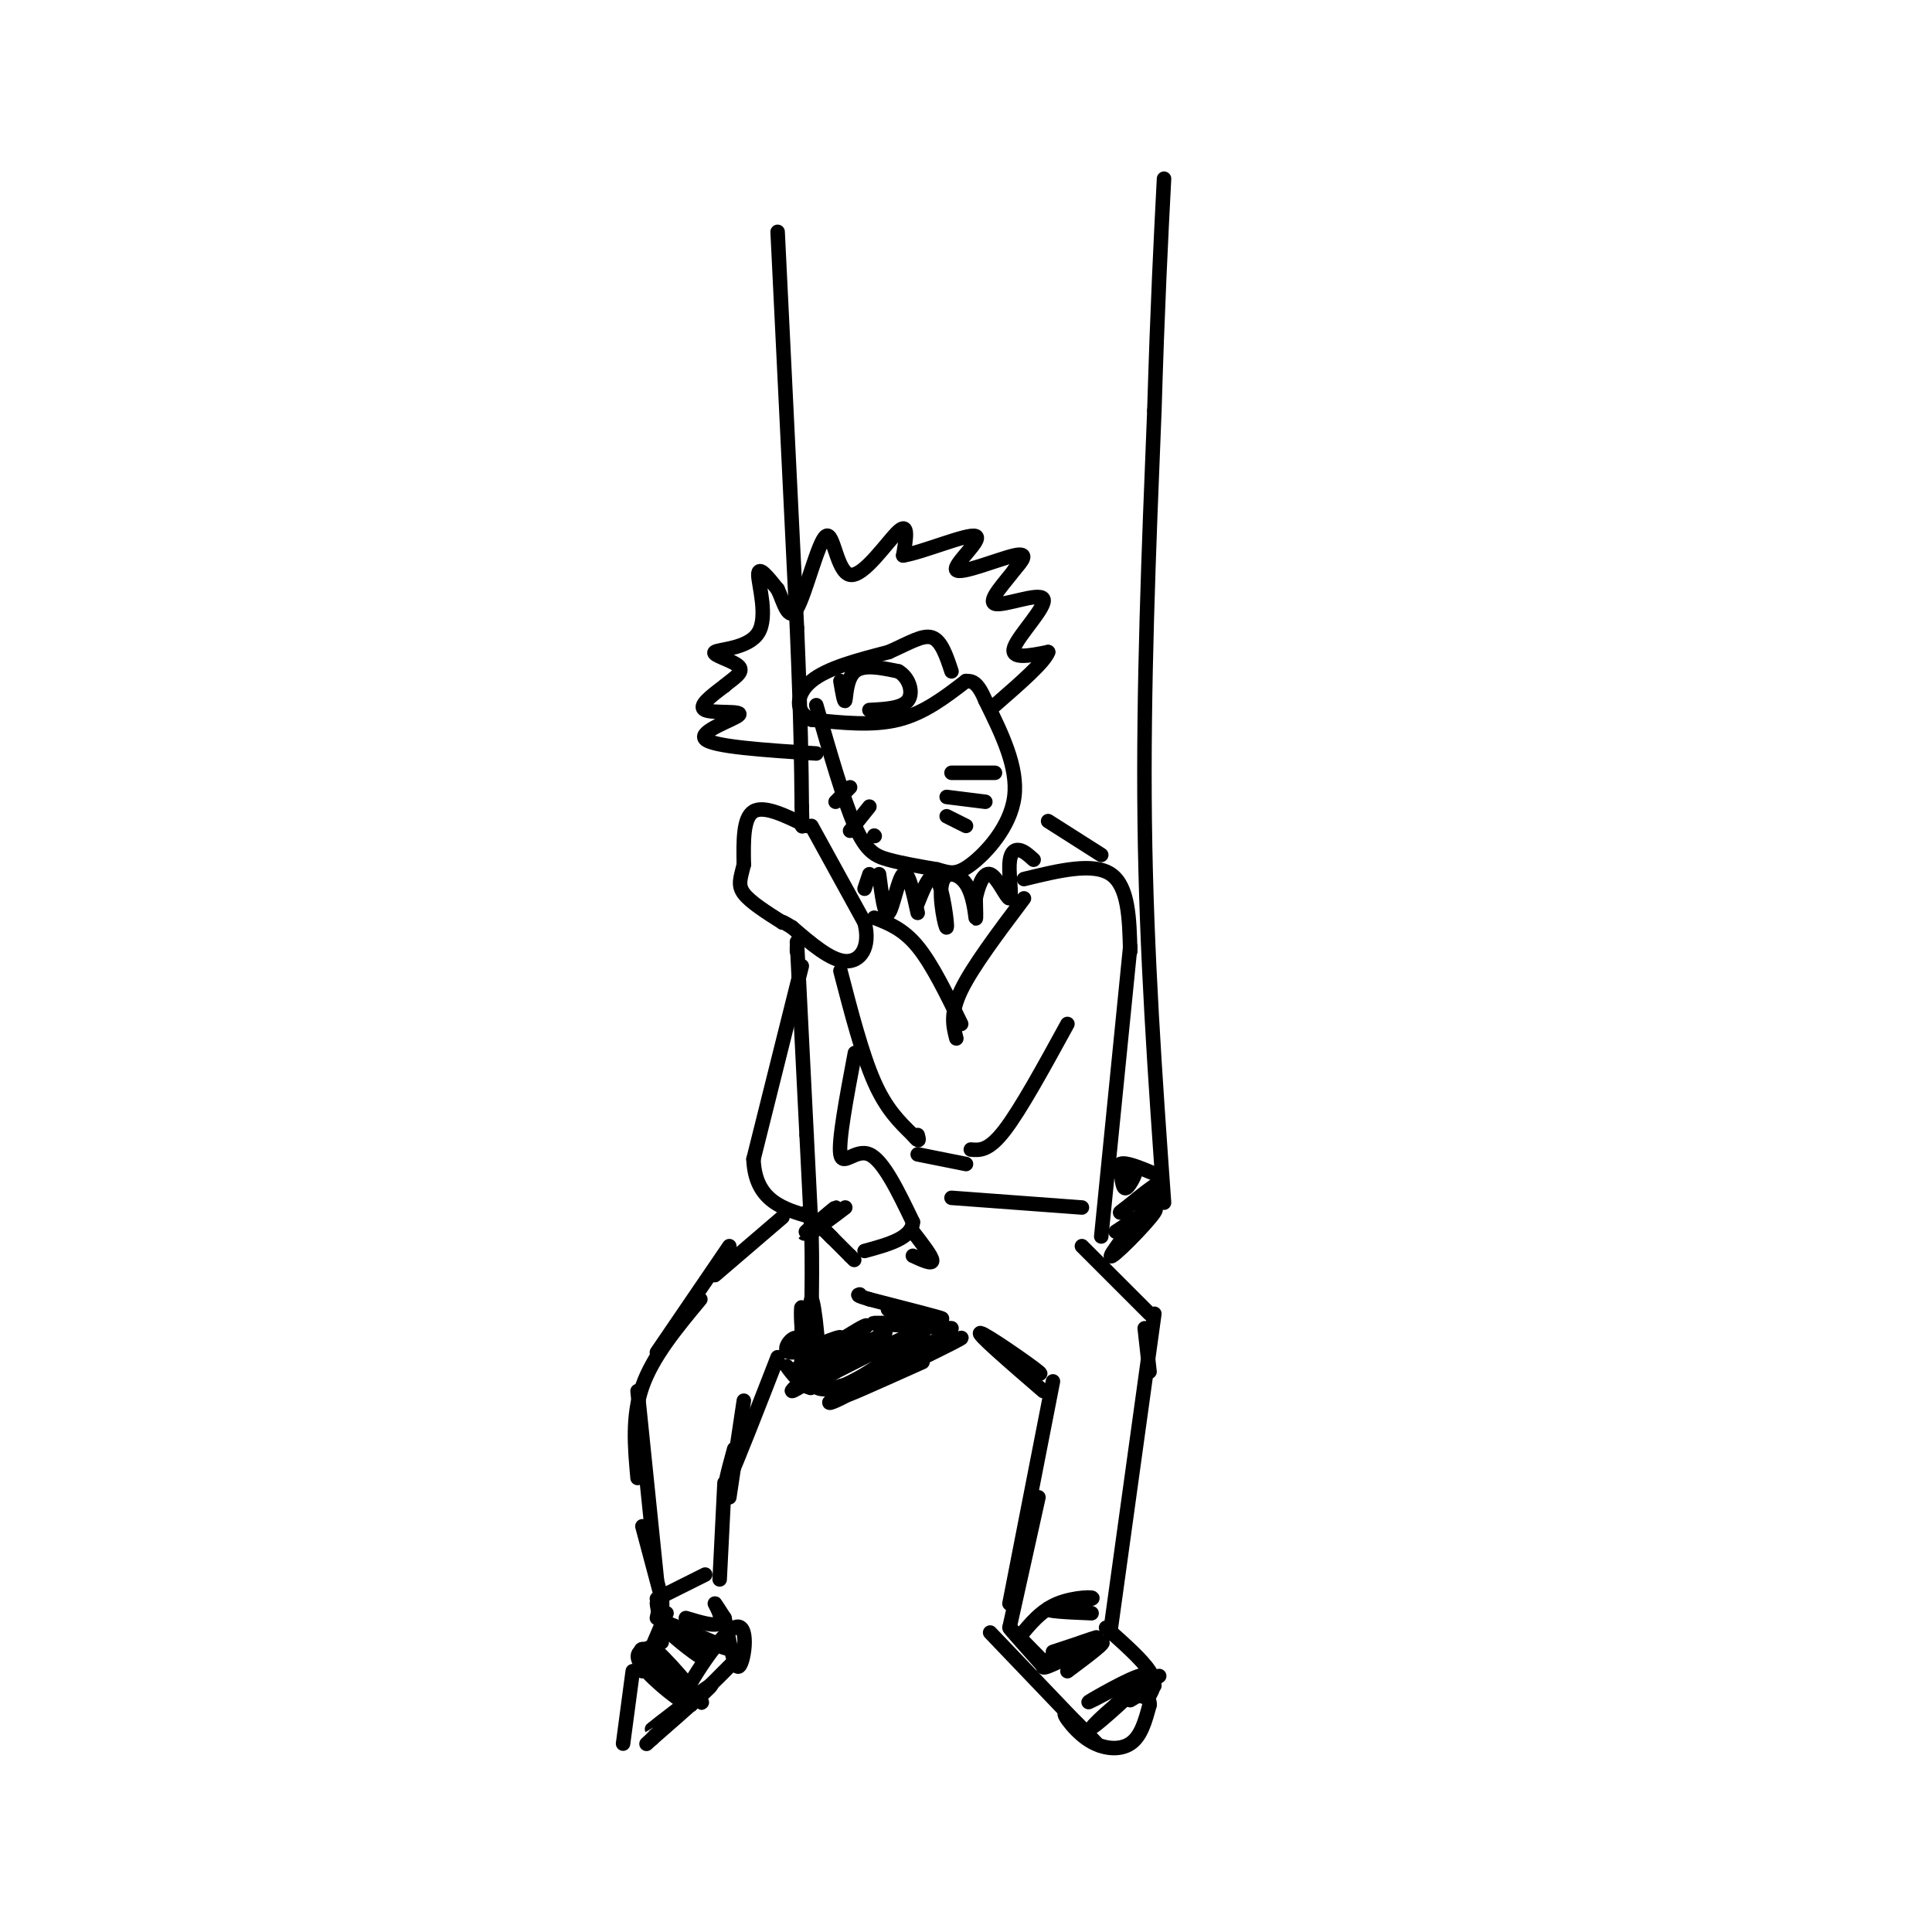 <svg viewBox='0 0 400 400' version='1.1' xmlns='http://www.w3.org/2000/svg' xmlns:xlink='http://www.w3.org/1999/xlink'><g fill='none' stroke='#000000' stroke-width='3' stroke-linecap='round' stroke-linejoin='round'><path d='M167,171c-4.417,-2.167 -8.833,-4.333 -11,-3c-2.167,1.333 -2.083,6.167 -2,11'/><path d='M154,179c-0.667,2.778 -1.333,4.222 0,6c1.333,1.778 4.667,3.889 8,6'/><path d='M168,171c0.000,0.000 11.000,20.000 11,20'/><path d='M179,191c1.311,5.200 -0.911,8.200 -4,8c-3.089,-0.200 -7.044,-3.600 -11,-7'/><path d='M164,192c-2.167,-1.333 -2.083,-1.167 -2,-1'/><path d='M161,48c0.000,0.000 4.000,82.000 4,82'/><path d='M165,130c0.833,19.833 0.917,28.417 1,37'/><path d='M166,167c0.167,6.500 0.083,4.250 0,2'/><path d='M165,196c0.000,0.000 0.000,1.000 0,1'/><path d='M165,195c0.000,0.000 2.000,40.000 2,40'/><path d='M167,235c0.500,10.000 0.750,15.000 1,20'/><path d='M168,255c0.167,6.167 0.083,11.583 0,17'/><path d='M181,190c3.000,1.167 6.000,2.333 9,6c3.000,3.667 6.000,9.833 9,16'/><path d='M174,201c2.250,8.667 4.500,17.333 7,23c2.500,5.667 5.250,8.333 8,11'/><path d='M189,235c1.500,1.833 1.250,0.917 1,0'/><path d='M198,215c-0.667,-2.583 -1.333,-5.167 1,-10c2.333,-4.833 7.667,-11.917 13,-19'/><path d='M212,182c7.167,-1.750 14.333,-3.500 18,-1c3.667,2.500 3.833,9.250 4,16'/><path d='M190,239c0.000,0.000 10.000,2.000 10,2'/><path d='M201,238c1.833,0.167 3.667,0.333 7,-4c3.333,-4.333 8.167,-13.167 13,-22'/><path d='M217,170c0.000,0.000 11.000,7.000 11,7'/><path d='M234,196c0.000,0.000 -6.000,60.000 -6,60'/><path d='M224,258c0.000,0.000 14.000,14.000 14,14'/><path d='M237,275c0.000,0.000 1.000,9.000 1,9'/><path d='M239,272c0.000,0.000 -9.000,65.000 -9,65'/><path d='M229,337c3.750,3.333 7.500,6.667 9,9c1.500,2.333 0.750,3.667 0,5'/><path d='M239,349c0.000,0.000 -5.000,3.000 -5,3'/><path d='M240,347c0.000,0.000 -9.000,6.000 -9,6'/><path d='M231,353c-3.099,2.530 -6.346,5.853 -4,4c2.346,-1.853 10.285,-8.884 10,-10c-0.285,-1.116 -8.796,3.681 -11,5c-2.204,1.319 1.898,-0.841 6,-3'/><path d='M216,345c-3.500,-3.917 -7.000,-7.833 -7,-8c0.000,-0.167 3.500,3.417 7,7'/><path d='M209,337c0.000,0.000 6.000,-27.000 6,-27'/><path d='M209,332c0.000,0.000 9.000,-46.000 9,-46'/><path d='M216,288c-7.022,-6.067 -14.044,-12.133 -13,-12c1.044,0.133 10.156,6.467 12,8c1.844,1.533 -3.578,-1.733 -9,-5'/><path d='M191,282c-9.309,4.174 -18.619,8.348 -14,6c4.619,-2.348 23.166,-11.217 22,-11c-1.166,0.217 -22.045,9.520 -24,10c-1.955,0.480 15.013,-7.863 20,-10c4.987,-2.137 -2.006,1.931 -9,6'/><path d='M186,283c-5.905,3.440 -16.167,9.042 -14,7c2.167,-2.042 16.762,-11.726 19,-14c2.238,-2.274 -7.881,2.863 -18,8'/><path d='M173,284c-4.638,2.556 -7.235,4.944 -3,2c4.235,-2.944 15.300,-11.222 13,-10c-2.300,1.222 -17.965,11.944 -19,12c-1.035,0.056 12.562,-10.556 15,-13c2.438,-2.444 -6.281,3.278 -15,9'/><path d='M164,284c0.563,-0.451 9.470,-6.080 10,-7c0.530,-0.920 -7.319,2.868 -10,3c-2.681,0.132 -0.195,-3.391 1,-3c1.195,0.391 1.097,4.695 1,9'/><path d='M166,286c-0.907,0.173 -3.674,-3.896 -3,-3c0.674,0.896 4.789,6.756 6,3c1.211,-3.756 -0.482,-17.126 -1,-17c-0.518,0.126 0.138,13.750 0,17c-0.138,3.250 -1.069,-3.875 -2,-11'/><path d='M166,275c-0.292,-3.297 -0.023,-6.038 0,-3c0.023,3.038 -0.200,11.856 0,13c0.200,1.144 0.823,-5.384 1,-6c0.177,-0.616 -0.092,4.681 1,7c1.092,2.319 3.546,1.659 6,1'/><path d='M174,287c2.500,-0.667 5.750,-2.833 9,-5'/><path d='M197,275c-7.417,-0.417 -14.833,-0.833 -16,-1c-1.167,-0.167 3.917,-0.083 9,0'/><path d='M190,274c-0.798,-0.845 -7.292,-2.958 -6,-3c1.292,-0.042 10.369,1.988 11,2c0.631,0.012 -7.185,-1.994 -15,-4'/><path d='M180,269c-2.833,-0.833 -2.417,-0.917 -2,-1'/><path d='M161,281c-4.250,10.917 -8.500,21.833 -10,25c-1.500,3.167 -0.250,-1.417 1,-6'/><path d='M154,290c0.000,0.000 -3.000,20.000 -3,20'/><path d='M150,307c0.000,0.000 -1.000,20.000 -1,20'/><path d='M146,326c0.000,0.000 -10.000,5.000 -10,5'/><path d='M137,331c0.000,0.000 -4.000,-15.000 -4,-15'/><path d='M136,327c0.000,0.000 -4.000,-39.000 -4,-39'/><path d='M132,306c-0.583,-6.417 -1.167,-12.833 1,-19c2.167,-6.167 7.083,-12.083 12,-18'/><path d='M136,280c0.000,0.000 15.000,-22.000 15,-22'/><path d='M169,253c-1.690,1.571 -3.381,3.143 -2,2c1.381,-1.143 5.833,-5.000 6,-5c0.167,0.000 -3.952,3.857 -5,5c-1.048,1.143 0.976,-0.429 3,-2'/><path d='M171,253c1.167,-0.833 2.583,-1.917 4,-3'/><path d='M148,264c0.000,0.000 14.000,-12.000 14,-12'/><path d='M137,335c0.083,-2.000 0.167,-4.000 0,-4c-0.167,0.000 -0.583,2.000 -1,4'/><path d='M137,335c-0.500,-1.667 -1.000,-3.333 -1,-3c0.000,0.333 0.500,2.667 1,5'/><path d='M138,334c0.000,0.000 -3.000,7.000 -3,7'/><path d='M133,346c1.125,-1.329 2.250,-2.659 4,-1c1.750,1.659 4.126,6.305 3,6c-1.126,-0.305 -5.752,-5.562 -7,-8c-1.248,-2.438 0.882,-2.055 4,1c3.118,3.055 7.224,8.784 6,9c-1.224,0.216 -7.778,-5.081 -10,-8c-2.222,-2.919 -0.111,-3.459 2,-4'/><path d='M135,341c2.756,2.044 8.644,9.156 10,11c1.356,1.844 -1.822,-1.578 -5,-5'/><path d='M137,340c-0.123,-1.624 -0.246,-3.247 2,-2c2.246,1.247 6.860,5.365 6,5c-0.860,-0.365 -7.193,-5.214 -7,-6c0.193,-0.786 6.912,2.490 8,3c1.088,0.510 -3.456,-1.745 -8,-4'/><path d='M138,336c1.689,0.578 9.911,4.022 12,5c2.089,0.978 -1.956,-0.511 -6,-2'/><path d='M142,335c3.111,0.933 6.222,1.867 7,1c0.778,-0.867 -0.778,-3.533 -1,-4c-0.222,-0.467 0.889,1.267 2,3'/><path d='M150,335c0.822,3.515 1.878,10.801 3,10c1.122,-0.801 2.311,-9.689 -1,-8c-3.311,1.689 -11.122,13.955 -11,16c0.122,2.045 8.178,-6.130 10,-8c1.822,-1.870 -2.589,2.565 -7,7'/><path d='M144,352c-3.742,3.392 -9.597,8.373 -8,7c1.597,-1.373 10.644,-9.100 10,-9c-0.644,0.100 -10.981,8.027 -11,8c-0.019,-0.027 10.280,-8.008 12,-9c1.720,-0.992 -5.140,5.004 -12,11'/><path d='M135,360c-2.000,1.833 -1.000,0.917 0,0'/><path d='M131,346c0.000,0.000 -2.000,15.000 -2,15'/><path d='M228,356c0.000,0.000 4.000,-4.000 4,-4'/><path d='M221,346c4.222,-3.156 8.444,-6.311 7,-6c-1.444,0.311 -8.556,4.089 -11,5c-2.444,0.911 -0.222,-1.044 2,-3'/><path d='M219,342c2.489,-1.267 7.711,-2.933 8,-3c0.289,-0.067 -4.356,1.467 -9,3'/><path d='M211,339c2.268,-2.792 4.536,-5.583 8,-7c3.464,-1.417 8.125,-1.458 7,-1c-1.125,0.458 -8.036,1.417 -9,2c-0.964,0.583 4.018,0.792 9,1'/><path d='M205,338c0.000,0.000 22.000,23.000 22,23'/><path d='M227,361c1.933,1.938 -4.234,-4.718 -6,-6c-1.766,-1.282 0.871,2.809 4,5c3.129,2.191 6.751,2.483 9,1c2.249,-1.483 3.124,-4.742 4,-8'/><path d='M238,353c0.167,-1.667 -1.417,-1.833 -3,-2'/><path d='M169,146c2.822,9.822 5.644,19.644 8,25c2.356,5.356 4.244,6.244 7,7c2.756,0.756 6.378,1.378 10,2'/><path d='M194,180c2.524,0.679 3.833,1.375 7,-1c3.167,-2.375 8.190,-7.821 9,-14c0.810,-6.179 -2.595,-13.089 -6,-20'/><path d='M204,145c-1.667,-4.000 -2.833,-4.000 -4,-4'/><path d='M197,160c0.000,0.000 9.000,0.000 9,0'/><path d='M196,165c0.000,0.000 8.000,1.000 8,1'/><path d='M196,169c0.000,0.000 4.000,2.000 4,2'/><path d='M176,163c0.000,0.000 -3.000,3.000 -3,3'/><path d='M180,167c0.000,0.000 -4.000,5.000 -4,5'/><path d='M181,173c0.000,0.000 0.100,0.100 0.1,0.1'/><path d='M200,141c-4.333,3.333 -8.667,6.667 -14,8c-5.333,1.333 -11.667,0.667 -18,0'/><path d='M168,149c-3.511,-1.511 -3.289,-5.289 0,-8c3.289,-2.711 9.644,-4.356 16,-6'/><path d='M184,135c4.311,-1.911 7.089,-3.689 9,-3c1.911,0.689 2.956,3.844 4,7'/><path d='M174,141c0.400,2.356 0.800,4.711 1,4c0.200,-0.711 0.200,-4.489 2,-6c1.800,-1.511 5.400,-0.756 9,0'/><path d='M186,139c2.200,1.244 3.200,4.356 2,6c-1.200,1.644 -4.600,1.822 -8,2'/><path d='M169,156c-10.744,-0.702 -21.488,-1.405 -23,-3c-1.512,-1.595 6.208,-4.083 7,-5c0.792,-0.917 -5.345,-0.262 -7,-1c-1.655,-0.738 1.173,-2.869 4,-5'/><path d='M150,142c1.751,-1.509 4.129,-2.780 3,-4c-1.129,-1.220 -5.767,-2.389 -5,-3c0.767,-0.611 6.937,-0.665 9,-4c2.063,-3.335 0.018,-9.953 0,-12c-0.018,-2.047 1.991,0.476 4,3'/><path d='M161,122c1.200,2.453 2.200,7.085 4,4c1.800,-3.085 4.400,-13.889 6,-15c1.600,-1.111 2.200,7.470 5,8c2.800,0.530 7.800,-6.991 10,-9c2.200,-2.009 1.600,1.496 1,5'/><path d='M187,115c3.986,-0.614 13.450,-4.649 15,-4c1.550,0.649 -4.813,5.982 -4,7c0.813,1.018 8.804,-2.281 12,-3c3.196,-0.719 1.598,1.140 0,3'/><path d='M210,118c-1.630,2.266 -5.705,6.432 -4,7c1.705,0.568 9.190,-2.463 10,-1c0.810,1.463 -5.054,7.418 -6,10c-0.946,2.582 3.027,1.791 7,1'/><path d='M217,135c-0.667,2.000 -5.833,6.500 -11,11'/><path d='M182,181c0.578,4.444 1.156,8.889 2,8c0.844,-0.889 1.956,-7.111 3,-8c1.044,-0.889 2.022,3.556 3,8'/><path d='M190,187c1.397,-3.502 2.795,-7.004 4,-5c1.205,2.004 2.218,9.515 2,10c-0.218,0.485 -1.667,-6.056 -1,-9c0.667,-2.944 3.449,-2.293 5,0c1.551,2.293 1.872,6.226 2,7c0.128,0.774 0.064,-1.613 0,-4'/><path d='M202,186c0.431,-2.154 1.508,-5.538 3,-5c1.492,0.538 3.400,5.000 4,5c0.600,0.000 -0.108,-4.462 0,-7c0.108,-2.538 1.031,-3.154 2,-3c0.969,0.154 1.985,1.077 3,2'/><path d='M180,181c0.000,0.000 -1.000,3.000 -1,3'/><path d='M166,200c0.000,0.000 -10.000,40.000 -10,40'/><path d='M156,240c0.333,8.667 6.167,10.333 12,12'/><path d='M168,252c2.667,2.667 3.333,3.333 4,4'/><path d='M172,256c0.667,0.667 0.333,0.333 0,0'/><path d='M167,251c0.000,0.000 9.000,9.000 9,9'/><path d='M176,260c1.500,1.500 0.750,0.750 0,0'/><path d='M177,218c-1.733,9.178 -3.467,18.356 -3,21c0.467,2.644 3.133,-1.244 6,0c2.867,1.244 5.933,7.622 9,14'/><path d='M189,253c-0.167,3.333 -5.083,4.667 -10,6'/><path d='M189,255c2.000,2.583 4.000,5.167 4,6c0.000,0.833 -2.000,-0.083 -4,-1'/><path d='M231,255c4.744,-3.155 9.488,-6.310 8,-4c-1.488,2.310 -9.208,10.083 -9,9c0.208,-1.083 8.345,-11.024 10,-14c1.655,-2.976 -3.173,1.012 -8,5'/><path d='M232,251c-0.667,0.333 1.667,-1.333 4,-3'/><path d='M241,249c-1.833,-25.833 -3.667,-51.667 -4,-79c-0.333,-27.333 0.833,-56.167 2,-85'/><path d='M239,85c0.667,-22.167 1.333,-35.083 2,-48'/><path d='M233,246c1.044,-1.711 2.089,-3.422 2,-3c-0.089,0.422 -1.311,2.978 -2,3c-0.689,0.022 -0.844,-2.489 -1,-5'/><path d='M232,241c1.000,-0.500 4.000,0.750 7,2'/><path d='M197,248c0.000,0.000 27.000,2.000 27,2'/></g>
</svg>
